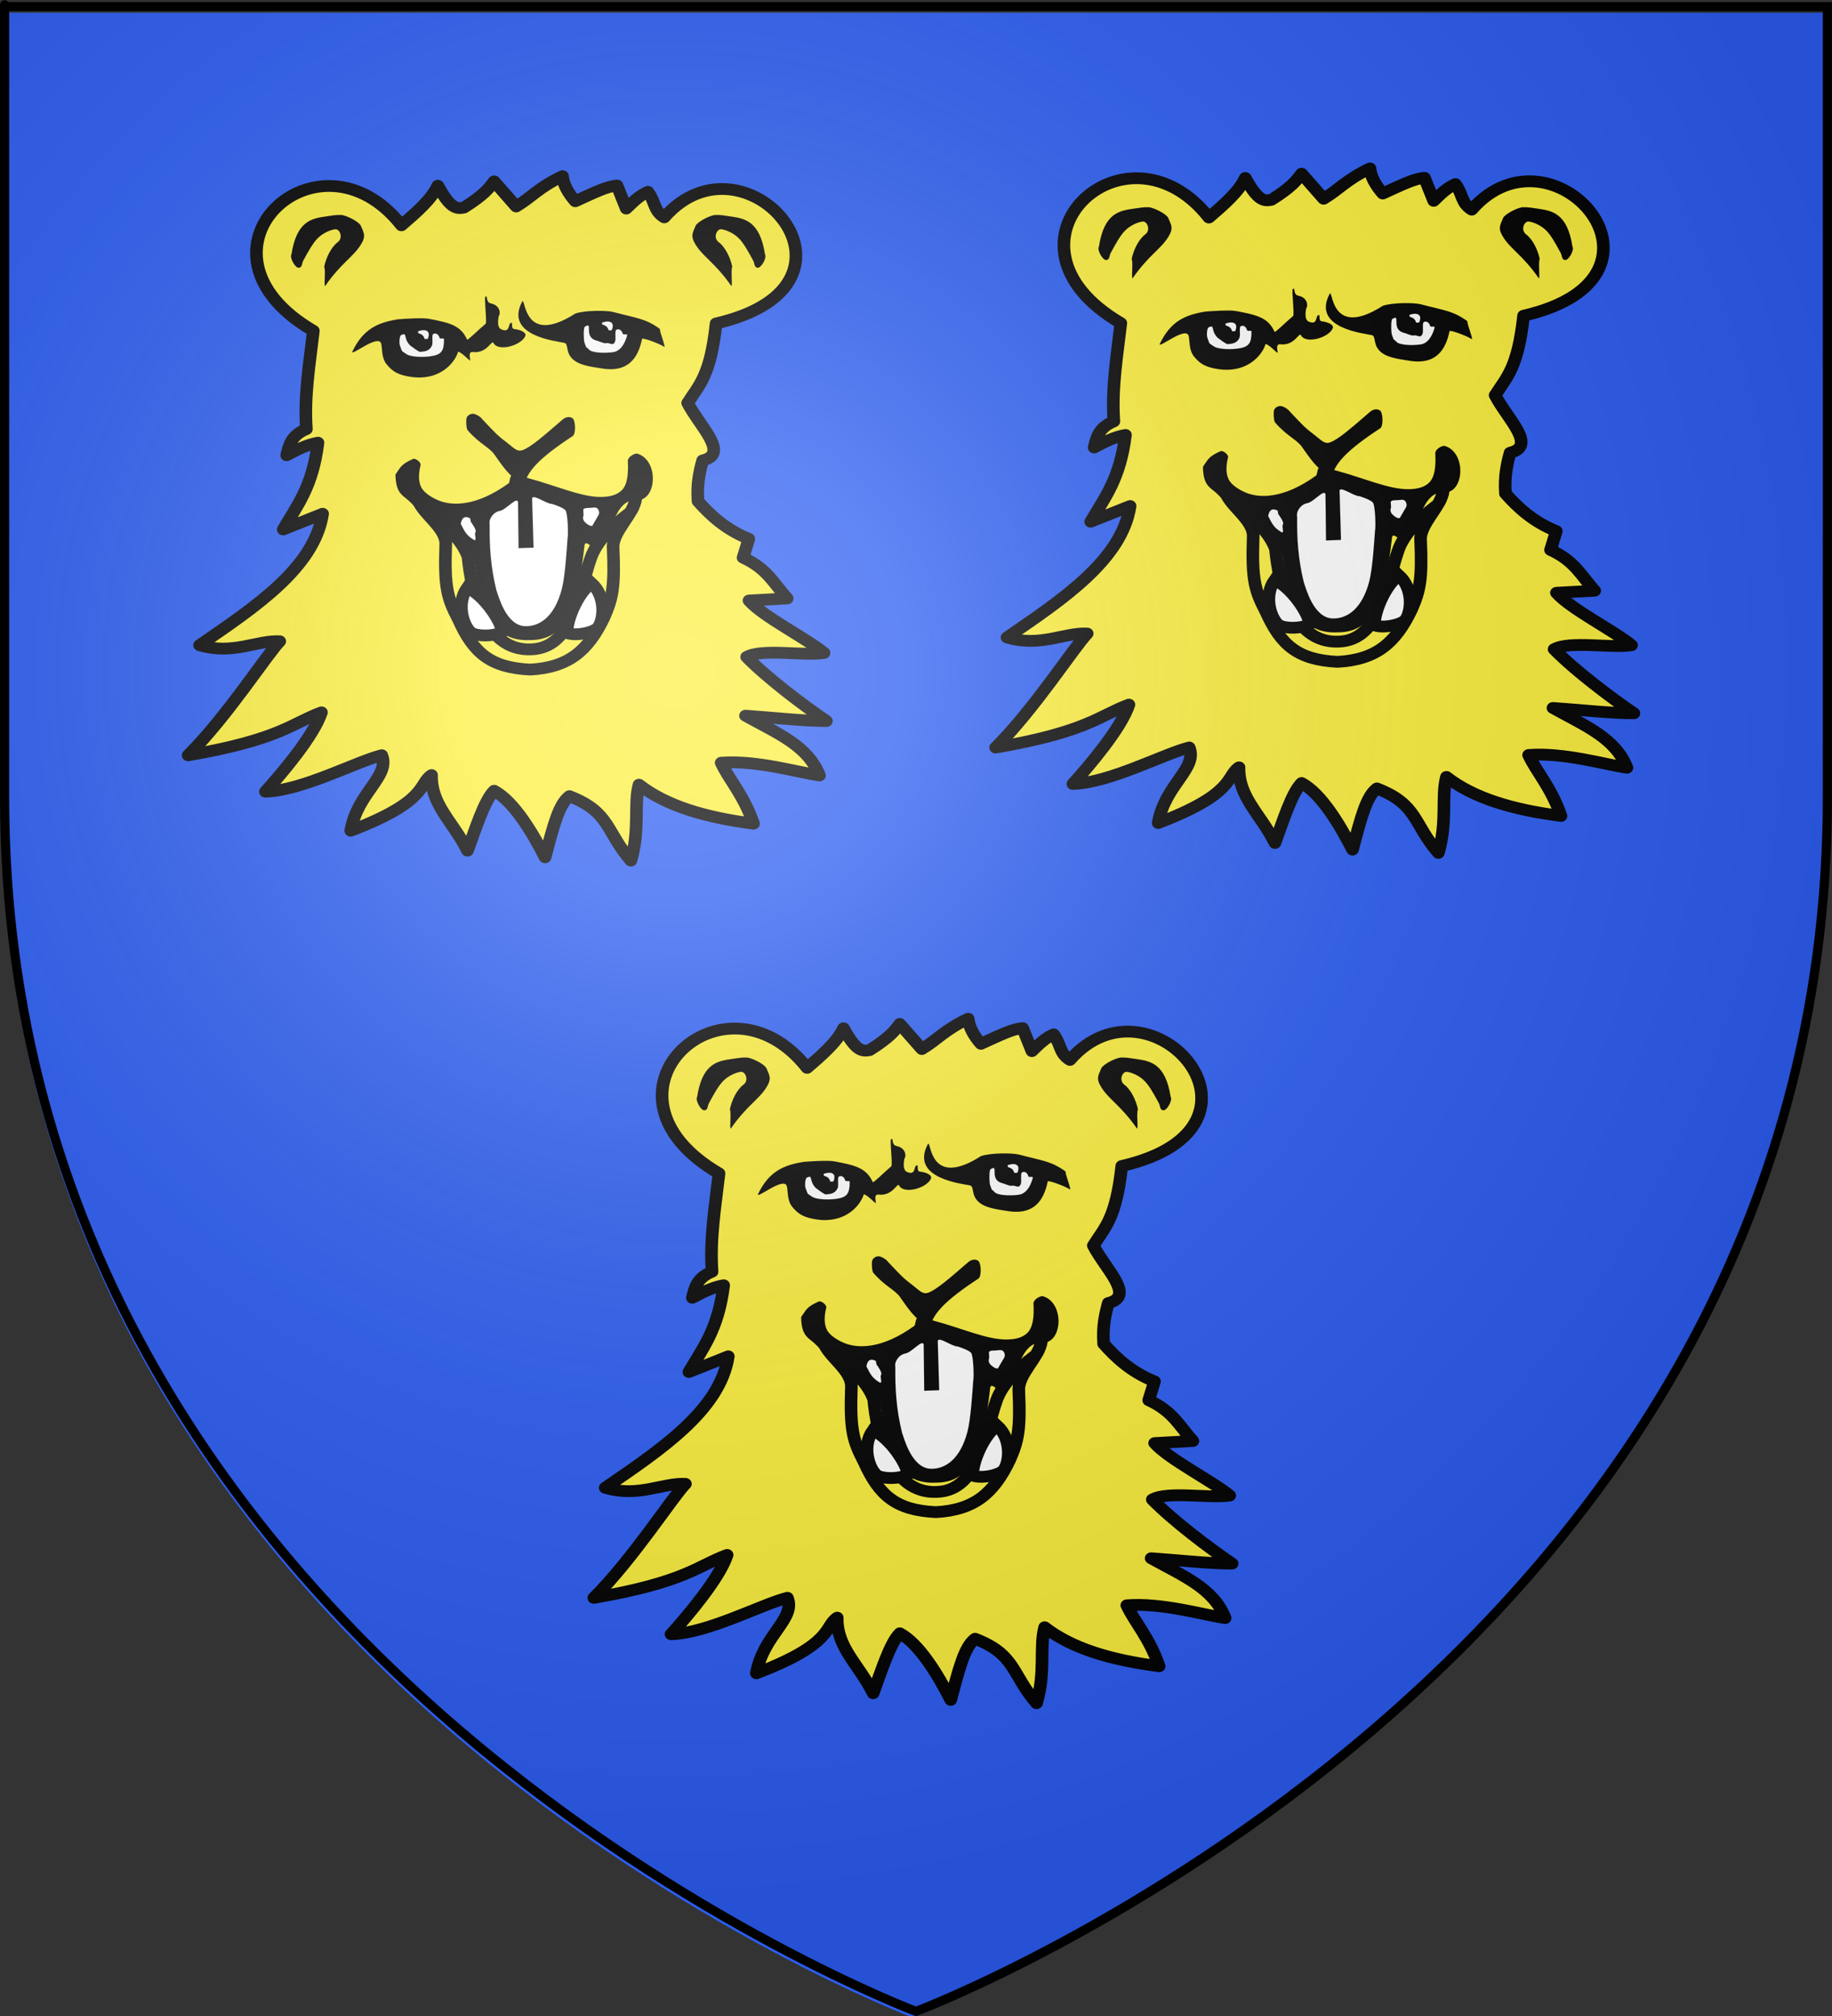<?xml version="1.0" encoding="UTF-8" standalone="no"?>
<svg
   xmlns:dc="http://purl.org/dc/elements/1.1/"
   xmlns:cc="http://creativecommons.org/ns#"
   xmlns:rdf="http://www.w3.org/1999/02/22-rdf-syntax-ns#"
   xmlns:svg="http://www.w3.org/2000/svg"
   xmlns="http://www.w3.org/2000/svg"
   xmlns:xlink="http://www.w3.org/1999/xlink"
   xmlns:sodipodi="http://sodipodi.sourceforge.net/DTD/sodipodi-0.dtd"
   xmlns:inkscape="http://www.inkscape.org/namespaces/inkscape"
   height="660"
   width="600"
   version="1.0"
   id="svg2"
   sodipodi:version="0.32"
   inkscape:version="0.46"
   sodipodi:docname="Provost.svg"
   sodipodi:docbase="C:\Documents and Settings\Standard\Mes documents\aaaOuiqui\Blasons\Blasons Eure"
   inkscape:export-filename="/Users/olivier/Desktop/Blason Rouge/Blason_Vide_3D.png"
   inkscape:export-xdpi="144"
   inkscape:export-ydpi="144"
   inkscape:output_extension="org.inkscape.output.svg.inkscape">
  <rect width="100%" height="100%" fill="#333333" stroke="none"/>
  <sodipodi:namedview
     inkscape:window-height="712"
     inkscape:window-width="1024"
     inkscape:pageshadow="2"
     inkscape:pageopacity="0.0"
     guidetolerance="10.0"
     gridtolerance="10.0"
     objecttolerance="10.0"
     borderopacity="1.0"
     bordercolor="#666666"
     pagecolor="#ffffff"
     id="base"
     showgrid="false"
     height="660px"
     inkscape:zoom="0.79031037"
     inkscape:cx="300"
     inkscape:cy="329.75"
     inkscape:window-x="363"
     inkscape:window-y="339"
     inkscape:current-layer="layer4"
     showguides="true"
     inkscape:guide-bbox="true" />
  <desc
     id="desc4">Flag of Canton of Valais (Wallis)</desc>
  <defs
     id="defs6">
    <inkscape:perspective
       sodipodi:type="inkscape:persp3d"
       inkscape:vp_x="0 : 330 : 1"
       inkscape:vp_y="0 : 1000 : 0"
       inkscape:vp_z="600 : 330 : 1"
       inkscape:persp3d-origin="300 : 220 : 1"
       id="perspective54" />
    <linearGradient
       id="linearGradient2893">
      <stop
         style="stop-color:white;stop-opacity:0.314;"
         offset="0"
         id="stop2895" />
      <stop
         id="stop2897"
         offset="0.19"
         style="stop-color:white;stop-opacity:0.251;" />
      <stop
         style="stop-color:#6b6b6b;stop-opacity:0.125;"
         offset="0.6"
         id="stop2901" />
      <stop
         style="stop-color:black;stop-opacity:0.125;"
         offset="1"
         id="stop2899" />
    </linearGradient>
    <radialGradient
       inkscape:collect="always"
       xlink:href="#linearGradient2893"
       id="radialGradient3163"
       gradientUnits="userSpaceOnUse"
       gradientTransform="matrix(1.353,0,0,1.349,-77.629,-85.747)"
       cx="221.445"
       cy="226.331"
       fx="221.445"
       fy="226.331"
       r="300" />
  </defs>
  <g
     inkscape:groupmode="layer"
     id="layer3"
     inkscape:label="Fond écu"
     style="display:inline">
    <path
       id="path2855"
       style="fill:#2b5df2;fill-opacity:1;fill-rule:evenodd;stroke:none;stroke-width:1px;stroke-linecap:butt;stroke-linejoin:miter;stroke-opacity:1"
       d="M 298.915,660.5 C 298.915,660.5 597.415,548.18 597.415,262.728 C 597.415,-22.723 597.415,4.176 597.415,4.176 L 0.415,4.176 L 0.415,262.728 C 0.415,548.18 298.915,660.5 298.915,660.5 z"
       sodipodi:nodetypes="cccccc" />
  </g>
  <g
     inkscape:groupmode="layer"
     id="layer4"
     inkscape:label="Meubles">
    <g
       style="fill:#fcef3c;fill-opacity:1;stroke:#000000;stroke-width:0.009;stroke-linecap:round;stroke-linejoin:round;stroke-miterlimit:4;stroke-dasharray:none;stroke-opacity:1"
       id="g8990"
       transform="matrix(1.124,0,0,1.085,-176.317,-150.895)">
      <g
         style="fill:#fcef3c;fill-opacity:1;stroke:#000000;stroke-width:0.009;stroke-linecap:round;stroke-linejoin:round;stroke-miterlimit:4;stroke-dasharray:none;stroke-opacity:1"
         id="g7203" />
    </g>
    <g
       style="fill:#fcef3c;fill-opacity:1;stroke:#000000;stroke-width:0.009;stroke-linecap:round;stroke-linejoin:round;stroke-miterlimit:4;stroke-dasharray:none;stroke-opacity:1"
       id="g8094"
       transform="matrix(1.124,0,0,1.085,-176.317,-150.895)" />
    <g
       style="fill:#fcef3c;fill-opacity:1;stroke:#000000;stroke-width:0.009;stroke-linecap:round;stroke-linejoin:round;stroke-miterlimit:4;stroke-dasharray:none;stroke-opacity:1"
       id="g1896"
       transform="matrix(1.124,0,0,1.085,-176.317,-150.895)" />
    <g
       style="fill:#fcef3c;fill-opacity:1;stroke:#000000;stroke-width:0.009;stroke-linecap:round;stroke-linejoin:round;stroke-miterlimit:4;stroke-dasharray:none;stroke-opacity:1"
       id="g2799"
       transform="matrix(1.124,0,0,1.085,-176.317,-150.895)" />
    <g
       style="fill:#fcef3c;fill-opacity:1;stroke:#000000;stroke-width:0.009;stroke-linecap:round;stroke-linejoin:round;stroke-miterlimit:4;stroke-dasharray:none;stroke-opacity:1"
       id="g12797"
       transform="matrix(1.124,0,0,1.085,204.109,-150.895)">
      <g
         style="fill:#fcef3c;fill-opacity:1;stroke:#000000;stroke-width:0.009;stroke-linecap:round;stroke-linejoin:round;stroke-miterlimit:4;stroke-dasharray:none;stroke-opacity:1"
         id="g12799" />
    </g>
    <g
       style="fill:#fcef3c;fill-opacity:1;stroke:#000000;stroke-width:0.009;stroke-linecap:round;stroke-linejoin:round;stroke-miterlimit:4;stroke-dasharray:none;stroke-opacity:1"
       id="g12801"
       transform="matrix(1.124,0,0,1.085,204.109,-150.895)" />
    <g
       style="fill:#fcef3c;fill-opacity:1;stroke:#000000;stroke-width:0.009;stroke-linecap:round;stroke-linejoin:round;stroke-miterlimit:4;stroke-dasharray:none;stroke-opacity:1"
       id="g12803"
       transform="matrix(1.124,0,0,1.085,204.109,-150.895)" />
    <g
       style="fill:#fcef3c;fill-opacity:1;stroke:#000000;stroke-width:0.009;stroke-linecap:round;stroke-linejoin:round;stroke-miterlimit:4;stroke-dasharray:none;stroke-opacity:1"
       id="g12805"
       transform="matrix(1.124,0,0,1.085,204.109,-150.895)" />
    <g
       style="fill:#fcef3c;fill-opacity:1;stroke:#000000;stroke-width:0.009;stroke-linecap:round;stroke-linejoin:round;stroke-miterlimit:4;stroke-dasharray:none;stroke-opacity:1"
       id="g12745"
       transform="matrix(1.124,0,0,1.085,13.896,216.764)" />
    <g
       id="g23279"
       transform="matrix(1.376,0,0,1.285,-112.304,-182.473)">
      <path
         id="path12755"
         style="fill:#fcef3c;fill-opacity:1;fill-rule:nonzero;stroke:#000000;stroke-width:3;stroke-linecap:round;stroke-linejoin:round;marker:none;marker-start:none;marker-mid:none;marker-end:none;stroke-miterlimit:4;stroke-dasharray:none;stroke-dashoffset:0;stroke-opacity:1;visibility:visible;display:inline;overflow:visible"
         d="M 244.757,520.046 C 241.635,523.484 232.264,539.16 222.954,549.096 C 244.902,545.048 247.758,540.855 254.687,538.154 C 252.891,544.132 245.151,553.836 241.338,558.354 C 249.998,558.133 262.876,550.745 269.029,549.072 C 271.085,554.486 263.246,558.539 261.651,568.312 C 280.201,560.755 277.768,556.333 280.89,554.131 C 280.74,561.802 286.008,565.987 289.443,573.396 C 291.276,568.117 293.439,560.609 295.784,558.126 C 300.401,560.782 304.85,568.659 307.91,575.086 C 309.908,566.998 311.198,561.515 313.712,559.506 C 323.423,563.553 322.302,568.401 328.334,575.927 C 330.528,567.917 328.982,561.625 330.261,556.577 C 336.691,561.915 345.852,564.911 357.523,566.509 C 355.179,559.195 351.643,555.258 349.817,550.985 C 358.211,550.276 368.186,553.471 373.221,554.235 C 370.465,546.621 363.26,543.57 355.609,539.001 C 361.646,539.43 369.844,540.414 374.876,540.357 C 369.485,536.442 360.774,529.409 355.885,524.04 C 359.524,521.8 369.708,523.854 374.31,523.012 C 370.262,519.386 359.799,513.787 356.437,509.66 L 365.539,509.128 C 362.297,505.284 360.842,501.593 355.03,498.742 L 356.409,493.949 C 350.751,491.509 347.086,487.727 344.301,484.362 C 344.013,479.952 344.669,476.907 345.404,473.977 C 351.937,472.293 344.694,465.305 341.846,459.331 C 344.571,454.739 347.262,452.423 348.613,439.073 C 388.922,429.141 355.511,388.511 336.281,412.044 C 333.732,410.383 334.194,408.124 332.397,405.537 C 330.342,406.455 328.723,408.269 327.227,409.8 L 325.034,403.941 C 322.514,404.155 319.686,405.719 315.091,407.936 C 313.368,405.805 312.258,403.675 312.067,401.545 C 306.492,404.343 304.656,406.959 301.024,409.267 L 295.784,402.876 C 294.606,404.594 293.351,406.343 288.613,409.534 C 286.783,409.955 285.338,409.732 282.383,403.974 C 280.889,407.425 277.324,410.751 273.718,414.061 C 253.901,387.206 220.256,420.64 252.756,440.956 C 251.849,449.3 250.535,457.644 251.101,465.988 C 247.487,467.547 246.989,470.109 246.412,472.645 C 248.894,471.211 251.377,469.894 253.859,469.45 C 252.574,480.728 248.844,485.516 245.585,491.552 L 254.963,487.558 C 253.026,501.308 238.765,511.415 225.667,521.04 C 233.558,523.585 239.376,519.719 244.757,520.046 z"
         sodipodi:nodetypes="ccccccccccccccccccccccccccccccccccccccccccccccc" />
      <g
         style="fill:#000000;fill-opacity:1;stroke:#000000;stroke-width:0.009;stroke-miterlimit:4;stroke-dasharray:none;stroke-opacity:1"
         id="g12757"
         transform="matrix(1.124,0,0,1.085,13.896,216.764)">
        <path
           d="M 230.423,203.924 C 226.076,204.692 223.066,206.248 220.81,211.405 C 220.134,212.951 226.161,207.317 226.858,209.56 C 227.138,210.461 226.851,212.893 228.019,214.478 C 229.341,216.272 230.59,217.031 233.284,217.449 C 239.117,218.354 242.375,214.365 243.175,211.503 C 244.168,211.882 245.263,213.389 245.686,213.587 C 245.887,213.68 245.085,211.429 246.282,211.596 C 249.299,212.016 250.266,208.634 250.645,209.462 C 251.623,211.601 256.521,210.084 257.38,207.848 C 257.688,207.047 256.428,206.372 255.045,206.206 C 254.307,206.117 254.762,204.751 254.459,204.736 C 253.651,204.695 254.345,207.249 252.307,206.285 C 251.21,205.767 251.755,203.301 251.758,203.16 C 252.239,202.467 251.97,200.615 250.14,200.211 C 248.871,199.931 249.535,198.11 248.932,198.626 C 248.65,198.867 249.316,204.655 248.99,204.961 C 247.265,206.576 245.175,208.956 245.059,208.671 C 243.709,205.358 241.406,204.729 236.944,203.804 C 235.578,203.522 231.915,203.791 230.423,203.924 z"
           style="opacity:1;fill:#000000;fill-opacity:1;fill-rule:nonzero;stroke:#000000;stroke-width:0.009;stroke-linecap:round;stroke-linejoin:round;marker:none;stroke-miterlimit:4;stroke-dasharray:none;stroke-dashoffset:0;stroke-opacity:1;visibility:visible;display:inline;overflow:visible"
           id="path12759" />
        <path
           d="M 267.973,202.574 C 256.694,210.573 257.471,198.169 256.704,199.809 C 252.948,207.834 264,209.028 265.635,209.437 C 266.551,209.666 265.935,211.297 267.103,212.883 C 268.425,214.676 271.092,215.026 273.779,215.486 C 280.152,216.576 281.544,211.457 282.136,208.435 C 283.222,208.491 286.383,209.983 286.734,210.335 C 287.319,210.921 285.855,206.995 285.872,206.166 C 282.823,203.699 280.901,203.654 276.028,202.209 C 274.691,201.813 270.017,201.766 267.973,202.574 z"
           style="opacity:1;fill:#000000;fill-opacity:1;fill-rule:nonzero;stroke:#000000;stroke-width:0.009;stroke-linecap:round;stroke-linejoin:round;marker:none;stroke-miterlimit:4;stroke-dasharray:none;stroke-dashoffset:0;stroke-opacity:1;visibility:visible;display:inline;overflow:visible"
           id="path12761" />
      </g>
      <g
         style="fill:#ffffff;fill-opacity:1;stroke:#000000;stroke-width:0.009;stroke-miterlimit:4;stroke-dasharray:none;stroke-opacity:1"
         id="g12763"
         transform="matrix(1.124,0,0,1.085,13.896,216.764)">
        <path
           d="M 231.119,207.601 C 230.694,207.812 230.669,209.595 230.828,210.043 C 231.432,211.837 231.037,211.14 232.101,212.018 C 233.164,212.897 236.023,212.802 237.228,212.621 C 239.639,212.26 240.172,211.4 240.188,208.656 C 240.198,208.117 239.305,208.727 239.21,208.196 C 239.143,207.821 238.667,206.993 237.947,207.322 C 237.456,207.546 237.924,209.374 237.617,210.098 C 237.009,211.529 235.859,211.45 235.164,211.554 C 234.817,211.607 233.468,210.429 232.964,210.013 C 231.464,208.269 232.516,206.906 231.119,207.601 z"
           style="opacity:1;fill:#ffffff;fill-opacity:1;fill-rule:nonzero;stroke:#000000;stroke-width:0.009;stroke-linecap:round;stroke-linejoin:round;marker:none;stroke-miterlimit:4;stroke-dasharray:none;stroke-dashoffset:0;stroke-opacity:1;visibility:visible;display:inline;overflow:visible"
           id="path12765" />
        <path
           d="M 270.019,205.637 C 269.63,205.909 269.753,208.921 269.912,209.368 C 270.516,211.162 270.008,209.966 270.878,211.037 C 271.463,211.756 273.958,211.952 276.006,211.639 C 277.234,211.452 278.335,210.229 278.965,207.675 C 278.976,207.135 278.082,207.746 277.987,207.215 C 277.92,206.84 277.444,206.011 276.724,206.34 C 276.234,206.564 276.649,208.372 276.394,209.116 C 275.966,210.367 275.273,209.279 274.432,209.53 C 274.096,209.63 273.107,209.087 272.477,208.908 C 269.593,208.09 271.901,204.322 270.019,205.637 z"
           style="opacity:1;fill:#ffffff;fill-opacity:1;fill-rule:nonzero;stroke:#000000;stroke-width:0.009;stroke-linecap:round;stroke-linejoin:round;marker:none;stroke-miterlimit:4;stroke-dasharray:none;stroke-dashoffset:0;stroke-opacity:1;visibility:visible;display:inline;overflow:visible"
           id="path12767" />
        <path
           d="M 234.675,206.733 C 234.63,206.908 234.669,207.109 234.812,207.219 C 235.632,207.456 235.902,207.93 236.094,208.562 C 236.094,208.562 236.729,208.522 236.729,208.522 C 237.547,206.398 235.993,206.162 234.675,206.733 z"
           style="opacity:1;fill:#ffffff;fill-opacity:1;fill-rule:nonzero;stroke:#000000;stroke-width:0.009;stroke-linecap:round;stroke-linejoin:round;marker:none;stroke-miterlimit:4;stroke-dasharray:none;stroke-dashoffset:0;stroke-opacity:1;visibility:visible;display:inline;overflow:visible"
           id="path12769" />
        <path
           d="M 273.635,204.694 C 273.59,204.869 273.63,205.07 273.773,205.18 C 274.592,205.417 274.862,205.891 275.054,206.523 C 275.054,206.523 275.689,206.483 275.689,206.483 C 276.507,204.359 274.954,204.123 273.635,204.694 z"
           style="opacity:1;fill:#ffffff;fill-opacity:1;fill-rule:nonzero;stroke:#000000;stroke-width:0.009;stroke-linecap:round;stroke-linejoin:round;marker:none;stroke-miterlimit:4;stroke-dasharray:none;stroke-dashoffset:0;stroke-opacity:1;visibility:visible;display:inline;overflow:visible"
           id="path12771" />
      </g>
      <path
         id="path12773"
         style="fill:#000000;fill-opacity:1;fill-rule:nonzero;stroke:#000000;stroke-width:0.01;stroke-linecap:round;stroke-linejoin:round;marker:none;stroke-miterlimit:4;stroke-dasharray:none;stroke-dashoffset:0;stroke-opacity:1;visibility:visible;display:inline;overflow:visible"
         d="M 259.35,411.437 C 258.131,411.39 257.083,411.605 255.665,411.825 C 252.327,412.343 248.77,413.004 247.544,421.485 C 247.04,422.243 248.455,425.08 249.364,424.872 C 250.162,424.688 249.964,423.82 250.368,423.021 C 251.729,420.333 252.584,418.757 253.605,417.563 C 254.897,416.052 256.825,415.22 257.94,415.07 C 259.022,414.925 259.985,417.236 258.552,418.373 C 257.052,419.563 255.773,422.288 255.337,424.642 C 255.751,425.363 255.186,430.099 255.602,429.46 C 259.403,423.621 262.204,422.181 264.059,418.988 C 265.358,416.753 264.747,415.994 264.057,414.199 C 263.662,413.17 260.569,411.485 259.35,411.437 z" />
      <path
         d="M 290.571,462.082 C 290.011,462.154 289.525,462.493 289.277,462.984 C 289.03,463.475 289.152,465.748 289.44,466.218 C 292.223,469.714 294.572,470.522 295.874,472.492 C 297.157,474.431 299.883,478.947 301.864,478.978 C 302.231,478.984 302.95,481.255 302.961,480.902 C 303.082,477.031 306.738,473.185 314.512,467.733 C 315.265,467.204 315.174,463.726 314.418,463.201 C 313.661,462.677 312.737,462.952 312.065,463.574 C 307.572,467.73 304.417,470.702 302.477,471.373 C 301.137,471.836 300.387,470.682 298.727,469.35 C 296.434,467.51 295.885,466.765 292.975,463.495 C 292.642,462.892 291.272,461.988 290.571,462.082 L 290.571,462.082 z"
         style="fill:#000000;fill-opacity:1;fill-rule:nonzero;stroke:#000000;stroke-width:0.01;stroke-linecap:round;stroke-linejoin:round;marker:none;stroke-miterlimit:4;stroke-dasharray:none;stroke-dashoffset:0;stroke-opacity:1;visibility:visible;display:inline;overflow:visible"
         id="path12775" />
      <path
         d="M 329.742,472.217 C 328.824,472.289 327.551,473.247 327.611,474.135 C 327.811,477.915 327.336,480.267 326.253,481.477 C 325.17,482.687 323.586,483.244 321.231,483.274 C 316.522,483.334 310.666,480.432 303.928,478.505 C 299.115,476.794 299.896,477.736 299.321,479.736 C 291.319,485.96 285.653,485.406 282.864,484.295 C 281.504,483.754 279.629,482.629 278.747,481.353 C 277.728,479.877 277.697,477.602 278.279,475.103 C 278.408,474.499 277.077,473.322 276.503,473.59 C 273.601,474.944 273.532,475.694 272.31,477.554 C 272.341,481.695 273.616,482.632 274.834,483.647 C 276.501,485.035 277.183,486.599 279.454,487.595 C 279.979,487.826 281.872,486.133 283.472,488.321 C 285.308,490.833 286.333,494.906 287.649,497.145 C 287.89,497.557 290.763,498.392 290.843,498.566 C 291.985,501.058 290.977,520.393 304.224,519.736 C 312.999,519.845 315.626,511.411 317.284,495.691 C 317.56,493.08 321.147,499.704 322.144,496.886 C 323.178,493.964 324.303,483.712 329.597,484.084 C 334.606,484.436 335.088,473.732 329.742,472.217 z"
         style="fill:#000000;fill-opacity:1;fill-rule:nonzero;stroke:#000000;stroke-width:0.01;stroke-linecap:round;stroke-linejoin:round;marker:none;stroke-miterlimit:4;stroke-dasharray:none;stroke-dashoffset:0;stroke-opacity:1;visibility:visible;display:inline;overflow:visible"
         id="path12777" />
      <g
         style="stroke:#000000;stroke-width:0.009;stroke-miterlimit:4;stroke-dasharray:none;stroke-opacity:1"
         id="g12779"
         transform="matrix(1.124,0,0,1.085,13.896,216.764)">
        <path
           sodipodi:nodetypes="cccccsccsscsc"
           d="M 263.037,247.256 C 261.943,247.338 259.067,244.872 258.824,245.942 L 259.131,257.529 L 255.965,257.663 L 255.852,246.82 C 255.585,245.465 253.349,248.633 251.994,248.901 C 250.639,249.168 249.574,250.79 249.841,252.145 C 249.783,256.986 250.027,261.983 251.253,267.489 C 251.677,268.751 253.277,275.887 257.396,275.985 C 260.548,276.06 263.618,273.581 265.112,267.317 C 265.832,264.298 266.178,257.804 266.337,255.381 C 266.53,254.601 266.398,249.357 265.878,248.744 C 265.358,248.131 264.022,247.622 263.037,247.256 z"
           style="opacity:1;fill:#ffffff;fill-opacity:1;fill-rule:nonzero;stroke:#000000;stroke-width:0.009;stroke-linecap:round;stroke-linejoin:round;marker:none;stroke-miterlimit:4;stroke-dasharray:none;stroke-dashoffset:0;stroke-opacity:1;visibility:visible;display:inline;overflow:visible"
           id="path12781" />
        <path
           d="M 243.711,251.933 C 244.556,253.808 244.955,254.715 246.613,255.779 C 247.189,255.848 246.527,254.413 246.836,253.922 C 247.145,253.43 246.161,251.946 245.848,251.457 L 245.723,250.652 C 244.489,249.944 243.919,250.615 243.711,251.933 z"
           style="opacity:1;fill:#ffffff;fill-opacity:1;fill-rule:nonzero;stroke:#000000;stroke-width:0.009;stroke-linecap:round;stroke-linejoin:round;marker:none;stroke-miterlimit:4;stroke-dasharray:none;stroke-dashoffset:0;stroke-opacity:1;visibility:visible;display:inline;overflow:visible"
           id="path12783" />
        <path
           d="M 269.664,248.537 L 269.719,249.969 C 269.511,250.487 269.608,251.078 269.971,251.503 C 270.334,251.927 271.026,252.544 271.57,252.419 L 272.938,249.812 C 273.112,249.328 273.025,248.787 272.708,248.381 C 272.391,247.976 271.765,248.129 271.252,248.181 C 270.485,248.26 270.092,248.111 269.664,248.537 z"
           style="opacity:1;fill:#ffffff;fill-opacity:1;fill-rule:nonzero;stroke:#000000;stroke-width:0.009;stroke-linecap:round;stroke-linejoin:round;marker:none;stroke-miterlimit:4;stroke-dasharray:none;stroke-dashoffset:0;stroke-opacity:1;visibility:visible;display:inline;overflow:visible"
           id="path12785" />
      </g>
      <path
         d="M 348.448,411.437 C 349.667,411.39 350.714,411.605 352.133,411.825 C 355.47,412.343 359.027,413.004 360.253,421.485 C 360.757,422.243 359.342,425.08 358.434,424.872 C 357.636,424.688 357.833,423.82 357.429,423.021 C 356.068,420.333 355.213,418.757 354.192,417.563 C 352.9,416.052 350.972,415.22 349.857,415.07 C 348.775,414.925 347.812,417.236 349.245,418.373 C 350.745,419.563 352.024,422.288 352.46,424.642 C 352.046,425.363 352.611,430.099 352.196,429.46 C 348.395,423.621 345.594,422.181 343.738,418.988 C 342.439,416.753 343.05,415.994 343.74,414.199 C 344.135,413.17 347.228,411.485 348.448,411.437 z"
         style="fill:#000000;fill-opacity:1;fill-rule:nonzero;stroke:#000000;stroke-width:0.01;stroke-linecap:round;stroke-linejoin:round;marker:none;stroke-miterlimit:4;stroke-dasharray:none;stroke-dashoffset:0;stroke-opacity:1;visibility:visible;display:inline;overflow:visible"
         id="path12787" />
      <path
         id="path12789"
         style="fill:#fcef3c;fill-opacity:1;fill-rule:evenodd;stroke:#000000;stroke-width:3;stroke-linecap:butt;stroke-linejoin:miter;stroke-miterlimit:4;stroke-dasharray:none;stroke-opacity:1"
         d="M 321.912,514.024 C 323.949,509.1 324.516,506.132 324.115,496.395 C 323.766,492.218 329.016,487.812 329.508,483.635 C 329.508,483.562 328.997,486.831 327.637,487.647 C 324.09,490.537 320.182,494.522 318.796,498.819 C 316.126,506.826 314.775,521.745 304.621,522.101 C 293.496,522.657 290.312,507.251 289.573,498.547 C 288.187,494.25 284.006,490.265 280.46,487.375 C 279.099,486.559 277.499,483.29 277.499,483.363 C 278.125,487.381 284.646,490.971 284.254,495.624 C 283.896,506.559 284.711,509.159 287.291,514.486 C 290.891,523.121 294.974,526.746 304.341,527.252 C 313.565,526.727 318.168,522.396 321.912,514.024 z"
         sodipodi:nodetypes="ccccccccccccc" />
      <path
         sodipodi:nodetypes="ccsc"
         id="path12791"
         d="M 318.953,505.209 C 315.384,508.046 312.855,515.297 313.163,517.964 C 315.47,518.804 319.764,517.7 320.576,516.448 C 322.027,514.21 322.348,508.497 318.953,505.209 z"
         style="fill:#ffffff;fill-opacity:1;fill-rule:evenodd;stroke:#000000;stroke-width:3;stroke-linecap:butt;stroke-linejoin:miter;stroke-miterlimit:4;stroke-dasharray:none;stroke-opacity:1" />
      <path
         style="fill:#ffffff;fill-opacity:1;fill-rule:evenodd;stroke:#000000;stroke-width:3;stroke-linecap:butt;stroke-linejoin:miter;stroke-miterlimit:4;stroke-dasharray:none;stroke-opacity:1"
         d="M 289.393,506.39 C 293.48,508.411 297.48,514.966 297.74,517.638 C 295.662,518.946 291.232,518.771 290.175,517.718 C 288.285,515.836 286.767,510.319 289.393,506.39 z"
         id="path12793"
         sodipodi:nodetypes="ccsc"
         inkscape:transform-center-y="-1.5" />
    </g>
    <g
       transform="matrix(1.376,0,0,1.285,-245.163,-458.314)"
       id="g2427">
      <path
         sodipodi:nodetypes="ccccccccccccccccccccccccccccccccccccccccccccccc"
         d="M 244.757,520.046 C 241.635,523.484 232.264,539.16 222.954,549.096 C 244.902,545.048 247.758,540.855 254.687,538.154 C 252.891,544.132 245.151,553.836 241.338,558.354 C 249.998,558.133 262.876,550.745 269.029,549.072 C 271.085,554.486 263.246,558.539 261.651,568.312 C 280.201,560.755 277.768,556.333 280.89,554.131 C 280.74,561.802 286.008,565.987 289.443,573.396 C 291.276,568.117 293.439,560.609 295.784,558.126 C 300.401,560.782 304.85,568.659 307.91,575.086 C 309.908,566.998 311.198,561.515 313.712,559.506 C 323.423,563.553 322.302,568.401 328.334,575.927 C 330.528,567.917 328.982,561.625 330.261,556.577 C 336.691,561.915 345.852,564.911 357.523,566.509 C 355.179,559.195 351.643,555.258 349.817,550.985 C 358.211,550.276 368.186,553.471 373.221,554.235 C 370.465,546.621 363.26,543.57 355.609,539.001 C 361.646,539.43 369.844,540.414 374.876,540.357 C 369.485,536.442 360.774,529.409 355.885,524.04 C 359.524,521.8 369.708,523.854 374.31,523.012 C 370.262,519.386 359.799,513.787 356.437,509.66 L 365.539,509.128 C 362.297,505.284 360.842,501.593 355.03,498.742 L 356.409,493.949 C 350.751,491.509 347.086,487.727 344.301,484.362 C 344.013,479.952 344.669,476.907 345.404,473.977 C 351.937,472.293 344.694,465.305 341.846,459.331 C 344.571,454.739 347.262,452.423 348.613,439.073 C 388.922,429.141 355.511,388.511 336.281,412.044 C 333.732,410.383 334.194,408.124 332.397,405.537 C 330.342,406.455 328.723,408.269 327.227,409.8 L 325.034,403.941 C 322.514,404.155 319.686,405.719 315.091,407.936 C 313.368,405.805 312.258,403.675 312.067,401.545 C 306.492,404.343 304.656,406.959 301.024,409.267 L 295.784,402.876 C 294.606,404.594 293.351,406.343 288.613,409.534 C 286.783,409.955 285.338,409.732 282.383,403.974 C 280.889,407.425 277.324,410.751 273.718,414.061 C 253.901,387.206 220.256,420.64 252.756,440.956 C 251.849,449.3 250.535,457.644 251.101,465.988 C 247.487,467.547 246.989,470.109 246.412,472.645 C 248.894,471.211 251.377,469.894 253.859,469.45 C 252.574,480.728 248.844,485.516 245.585,491.552 L 254.963,487.558 C 253.026,501.308 238.765,511.415 225.667,521.04 C 233.558,523.585 239.376,519.719 244.757,520.046 z"
         style="fill:#fcef3c;fill-opacity:1;fill-rule:nonzero;stroke:#000000;stroke-width:3;stroke-linecap:round;stroke-linejoin:round;marker:none;marker-start:none;marker-mid:none;marker-end:none;stroke-miterlimit:4;stroke-dasharray:none;stroke-dashoffset:0;stroke-opacity:1;visibility:visible;display:inline;overflow:visible"
         id="path2429" />
      <g
         transform="matrix(1.124,0,0,1.085,13.896,216.764)"
         id="g2431"
         style="fill:#000000;fill-opacity:1;stroke:#000000;stroke-width:0.009;stroke-miterlimit:4;stroke-dasharray:none;stroke-opacity:1">
        <path
           id="path2433"
           style="opacity:1;fill:#000000;fill-opacity:1;fill-rule:nonzero;stroke:#000000;stroke-width:0.009;stroke-linecap:round;stroke-linejoin:round;marker:none;stroke-miterlimit:4;stroke-dasharray:none;stroke-dashoffset:0;stroke-opacity:1;visibility:visible;display:inline;overflow:visible"
           d="M 230.423,203.924 C 226.076,204.692 223.066,206.248 220.81,211.405 C 220.134,212.951 226.161,207.317 226.858,209.56 C 227.138,210.461 226.851,212.893 228.019,214.478 C 229.341,216.272 230.59,217.031 233.284,217.449 C 239.117,218.354 242.375,214.365 243.175,211.503 C 244.168,211.882 245.263,213.389 245.686,213.587 C 245.887,213.68 245.085,211.429 246.282,211.596 C 249.299,212.016 250.266,208.634 250.645,209.462 C 251.623,211.601 256.521,210.084 257.38,207.848 C 257.688,207.047 256.428,206.372 255.045,206.206 C 254.307,206.117 254.762,204.751 254.459,204.736 C 253.651,204.695 254.345,207.249 252.307,206.285 C 251.21,205.767 251.755,203.301 251.758,203.16 C 252.239,202.467 251.97,200.615 250.14,200.211 C 248.871,199.931 249.535,198.11 248.932,198.626 C 248.65,198.867 249.316,204.655 248.99,204.961 C 247.265,206.576 245.175,208.956 245.059,208.671 C 243.709,205.358 241.406,204.729 236.944,203.804 C 235.578,203.522 231.915,203.791 230.423,203.924 z" />
        <path
           id="path2435"
           style="opacity:1;fill:#000000;fill-opacity:1;fill-rule:nonzero;stroke:#000000;stroke-width:0.009;stroke-linecap:round;stroke-linejoin:round;marker:none;stroke-miterlimit:4;stroke-dasharray:none;stroke-dashoffset:0;stroke-opacity:1;visibility:visible;display:inline;overflow:visible"
           d="M 267.973,202.574 C 256.694,210.573 257.471,198.169 256.704,199.809 C 252.948,207.834 264,209.028 265.635,209.437 C 266.551,209.666 265.935,211.297 267.103,212.883 C 268.425,214.676 271.092,215.026 273.779,215.486 C 280.152,216.576 281.544,211.457 282.136,208.435 C 283.222,208.491 286.383,209.983 286.734,210.335 C 287.319,210.921 285.855,206.995 285.872,206.166 C 282.823,203.699 280.901,203.654 276.028,202.209 C 274.691,201.813 270.017,201.766 267.973,202.574 z" />
      </g>
      <g
         transform="matrix(1.124,0,0,1.085,13.896,216.764)"
         id="g2437"
         style="fill:#ffffff;fill-opacity:1;stroke:#000000;stroke-width:0.009;stroke-miterlimit:4;stroke-dasharray:none;stroke-opacity:1">
        <path
           id="path2439"
           style="opacity:1;fill:#ffffff;fill-opacity:1;fill-rule:nonzero;stroke:#000000;stroke-width:0.009;stroke-linecap:round;stroke-linejoin:round;marker:none;stroke-miterlimit:4;stroke-dasharray:none;stroke-dashoffset:0;stroke-opacity:1;visibility:visible;display:inline;overflow:visible"
           d="M 231.119,207.601 C 230.694,207.812 230.669,209.595 230.828,210.043 C 231.432,211.837 231.037,211.14 232.101,212.018 C 233.164,212.897 236.023,212.802 237.228,212.621 C 239.639,212.26 240.172,211.4 240.188,208.656 C 240.198,208.117 239.305,208.727 239.21,208.196 C 239.143,207.821 238.667,206.993 237.947,207.322 C 237.456,207.546 237.924,209.374 237.617,210.098 C 237.009,211.529 235.859,211.45 235.164,211.554 C 234.817,211.607 233.468,210.429 232.964,210.013 C 231.464,208.269 232.516,206.906 231.119,207.601 z" />
        <path
           id="path2441"
           style="opacity:1;fill:#ffffff;fill-opacity:1;fill-rule:nonzero;stroke:#000000;stroke-width:0.009;stroke-linecap:round;stroke-linejoin:round;marker:none;stroke-miterlimit:4;stroke-dasharray:none;stroke-dashoffset:0;stroke-opacity:1;visibility:visible;display:inline;overflow:visible"
           d="M 270.019,205.637 C 269.63,205.909 269.753,208.921 269.912,209.368 C 270.516,211.162 270.008,209.966 270.878,211.037 C 271.463,211.756 273.958,211.952 276.006,211.639 C 277.234,211.452 278.335,210.229 278.965,207.675 C 278.976,207.135 278.082,207.746 277.987,207.215 C 277.92,206.84 277.444,206.011 276.724,206.34 C 276.234,206.564 276.649,208.372 276.394,209.116 C 275.966,210.367 275.273,209.279 274.432,209.53 C 274.096,209.63 273.107,209.087 272.477,208.908 C 269.593,208.09 271.901,204.322 270.019,205.637 z" />
        <path
           id="path2443"
           style="opacity:1;fill:#ffffff;fill-opacity:1;fill-rule:nonzero;stroke:#000000;stroke-width:0.009;stroke-linecap:round;stroke-linejoin:round;marker:none;stroke-miterlimit:4;stroke-dasharray:none;stroke-dashoffset:0;stroke-opacity:1;visibility:visible;display:inline;overflow:visible"
           d="M 234.675,206.733 C 234.63,206.908 234.669,207.109 234.812,207.219 C 235.632,207.456 235.902,207.93 236.094,208.562 C 236.094,208.562 236.729,208.522 236.729,208.522 C 237.547,206.398 235.993,206.162 234.675,206.733 z" />
        <path
           id="path2445"
           style="opacity:1;fill:#ffffff;fill-opacity:1;fill-rule:nonzero;stroke:#000000;stroke-width:0.009;stroke-linecap:round;stroke-linejoin:round;marker:none;stroke-miterlimit:4;stroke-dasharray:none;stroke-dashoffset:0;stroke-opacity:1;visibility:visible;display:inline;overflow:visible"
           d="M 273.635,204.694 C 273.59,204.869 273.63,205.07 273.773,205.18 C 274.592,205.417 274.862,205.891 275.054,206.523 C 275.054,206.523 275.689,206.483 275.689,206.483 C 276.507,204.359 274.954,204.123 273.635,204.694 z" />
      </g>
      <path
         d="M 259.35,411.437 C 258.131,411.39 257.083,411.605 255.665,411.825 C 252.327,412.343 248.77,413.004 247.544,421.485 C 247.04,422.243 248.455,425.08 249.364,424.872 C 250.162,424.688 249.964,423.82 250.368,423.021 C 251.729,420.333 252.584,418.757 253.605,417.563 C 254.897,416.052 256.825,415.22 257.94,415.07 C 259.022,414.925 259.985,417.236 258.552,418.373 C 257.052,419.563 255.773,422.288 255.337,424.642 C 255.751,425.363 255.186,430.099 255.602,429.46 C 259.403,423.621 262.204,422.181 264.059,418.988 C 265.358,416.753 264.747,415.994 264.057,414.199 C 263.662,413.17 260.569,411.485 259.35,411.437 z"
         style="fill:#000000;fill-opacity:1;fill-rule:nonzero;stroke:#000000;stroke-width:0.01;stroke-linecap:round;stroke-linejoin:round;marker:none;stroke-miterlimit:4;stroke-dasharray:none;stroke-dashoffset:0;stroke-opacity:1;visibility:visible;display:inline;overflow:visible"
         id="path2447" />
      <path
         id="path2449"
         style="fill:#000000;fill-opacity:1;fill-rule:nonzero;stroke:#000000;stroke-width:0.01;stroke-linecap:round;stroke-linejoin:round;marker:none;stroke-miterlimit:4;stroke-dasharray:none;stroke-dashoffset:0;stroke-opacity:1;visibility:visible;display:inline;overflow:visible"
         d="M 290.571,462.082 C 290.011,462.154 289.525,462.493 289.277,462.984 C 289.03,463.475 289.152,465.748 289.44,466.218 C 292.223,469.714 294.572,470.522 295.874,472.492 C 297.157,474.431 299.883,478.947 301.864,478.978 C 302.231,478.984 302.95,481.255 302.961,480.902 C 303.082,477.031 306.738,473.185 314.512,467.733 C 315.265,467.204 315.174,463.726 314.418,463.201 C 313.661,462.677 312.737,462.952 312.065,463.574 C 307.572,467.73 304.417,470.702 302.477,471.373 C 301.137,471.836 300.387,470.682 298.727,469.35 C 296.434,467.51 295.885,466.765 292.975,463.495 C 292.642,462.892 291.272,461.988 290.571,462.082 L 290.571,462.082 z" />
      <path
         id="path2451"
         style="fill:#000000;fill-opacity:1;fill-rule:nonzero;stroke:#000000;stroke-width:0.01;stroke-linecap:round;stroke-linejoin:round;marker:none;stroke-miterlimit:4;stroke-dasharray:none;stroke-dashoffset:0;stroke-opacity:1;visibility:visible;display:inline;overflow:visible"
         d="M 329.742,472.217 C 328.824,472.289 327.551,473.247 327.611,474.135 C 327.811,477.915 327.336,480.267 326.253,481.477 C 325.17,482.687 323.586,483.244 321.231,483.274 C 316.522,483.334 310.666,480.432 303.928,478.505 C 299.115,476.794 299.896,477.736 299.321,479.736 C 291.319,485.96 285.653,485.406 282.864,484.295 C 281.504,483.754 279.629,482.629 278.747,481.353 C 277.728,479.877 277.697,477.602 278.279,475.103 C 278.408,474.499 277.077,473.322 276.503,473.59 C 273.601,474.944 273.532,475.694 272.31,477.554 C 272.341,481.695 273.616,482.632 274.834,483.647 C 276.501,485.035 277.183,486.599 279.454,487.595 C 279.979,487.826 281.872,486.133 283.472,488.321 C 285.308,490.833 286.333,494.906 287.649,497.145 C 287.89,497.557 290.763,498.392 290.843,498.566 C 291.985,501.058 290.977,520.393 304.224,519.736 C 312.999,519.845 315.626,511.411 317.284,495.691 C 317.56,493.08 321.147,499.704 322.144,496.886 C 323.178,493.964 324.303,483.712 329.597,484.084 C 334.606,484.436 335.088,473.732 329.742,472.217 z" />
      <g
         transform="matrix(1.124,0,0,1.085,13.896,216.764)"
         id="g2453"
         style="stroke:#000000;stroke-width:0.009;stroke-miterlimit:4;stroke-dasharray:none;stroke-opacity:1">
        <path
           id="path2455"
           style="opacity:1;fill:#ffffff;fill-opacity:1;fill-rule:nonzero;stroke:#000000;stroke-width:0.009;stroke-linecap:round;stroke-linejoin:round;marker:none;stroke-miterlimit:4;stroke-dasharray:none;stroke-dashoffset:0;stroke-opacity:1;visibility:visible;display:inline;overflow:visible"
           d="M 263.037,247.256 C 261.943,247.338 259.067,244.872 258.824,245.942 L 259.131,257.529 L 255.965,257.663 L 255.852,246.82 C 255.585,245.465 253.349,248.633 251.994,248.901 C 250.639,249.168 249.574,250.79 249.841,252.145 C 249.783,256.986 250.027,261.983 251.253,267.489 C 251.677,268.751 253.277,275.887 257.396,275.985 C 260.548,276.06 263.618,273.581 265.112,267.317 C 265.832,264.298 266.178,257.804 266.337,255.381 C 266.53,254.601 266.398,249.357 265.878,248.744 C 265.358,248.131 264.022,247.622 263.037,247.256 z"
           sodipodi:nodetypes="cccccsccsscsc" />
        <path
           id="path2457"
           style="opacity:1;fill:#ffffff;fill-opacity:1;fill-rule:nonzero;stroke:#000000;stroke-width:0.009;stroke-linecap:round;stroke-linejoin:round;marker:none;stroke-miterlimit:4;stroke-dasharray:none;stroke-dashoffset:0;stroke-opacity:1;visibility:visible;display:inline;overflow:visible"
           d="M 243.711,251.933 C 244.556,253.808 244.955,254.715 246.613,255.779 C 247.189,255.848 246.527,254.413 246.836,253.922 C 247.145,253.43 246.161,251.946 245.848,251.457 L 245.723,250.652 C 244.489,249.944 243.919,250.615 243.711,251.933 z" />
        <path
           id="path2459"
           style="opacity:1;fill:#ffffff;fill-opacity:1;fill-rule:nonzero;stroke:#000000;stroke-width:0.009;stroke-linecap:round;stroke-linejoin:round;marker:none;stroke-miterlimit:4;stroke-dasharray:none;stroke-dashoffset:0;stroke-opacity:1;visibility:visible;display:inline;overflow:visible"
           d="M 269.664,248.537 L 269.719,249.969 C 269.511,250.487 269.608,251.078 269.971,251.503 C 270.334,251.927 271.026,252.544 271.57,252.419 L 272.938,249.812 C 273.112,249.328 273.025,248.787 272.708,248.381 C 272.391,247.976 271.765,248.129 271.252,248.181 C 270.485,248.26 270.092,248.111 269.664,248.537 z" />
      </g>
      <path
         id="path2461"
         style="fill:#000000;fill-opacity:1;fill-rule:nonzero;stroke:#000000;stroke-width:0.01;stroke-linecap:round;stroke-linejoin:round;marker:none;stroke-miterlimit:4;stroke-dasharray:none;stroke-dashoffset:0;stroke-opacity:1;visibility:visible;display:inline;overflow:visible"
         d="M 348.448,411.437 C 349.667,411.39 350.714,411.605 352.133,411.825 C 355.47,412.343 359.027,413.004 360.253,421.485 C 360.757,422.243 359.342,425.08 358.434,424.872 C 357.636,424.688 357.833,423.82 357.429,423.021 C 356.068,420.333 355.213,418.757 354.192,417.563 C 352.9,416.052 350.972,415.22 349.857,415.07 C 348.775,414.925 347.812,417.236 349.245,418.373 C 350.745,419.563 352.024,422.288 352.46,424.642 C 352.046,425.363 352.611,430.099 352.196,429.46 C 348.395,423.621 345.594,422.181 343.738,418.988 C 342.439,416.753 343.05,415.994 343.74,414.199 C 344.135,413.17 347.228,411.485 348.448,411.437 z" />
      <path
         sodipodi:nodetypes="ccccccccccccc"
         d="M 321.912,514.024 C 323.949,509.1 324.516,506.132 324.115,496.395 C 323.766,492.218 329.016,487.812 329.508,483.635 C 329.508,483.562 328.997,486.831 327.637,487.647 C 324.09,490.537 320.182,494.522 318.796,498.819 C 316.126,506.826 314.775,521.745 304.621,522.101 C 293.496,522.657 290.312,507.251 289.573,498.547 C 288.187,494.25 284.006,490.265 280.46,487.375 C 279.099,486.559 277.499,483.29 277.499,483.363 C 278.125,487.381 284.646,490.971 284.254,495.624 C 283.896,506.559 284.711,509.159 287.291,514.486 C 290.891,523.121 294.974,526.746 304.341,527.252 C 313.565,526.727 318.168,522.396 321.912,514.024 z"
         style="fill:#fcef3c;fill-opacity:1;fill-rule:evenodd;stroke:#000000;stroke-width:3;stroke-linecap:butt;stroke-linejoin:miter;stroke-miterlimit:4;stroke-dasharray:none;stroke-opacity:1"
         id="path2463" />
      <path
         style="fill:#ffffff;fill-opacity:1;fill-rule:evenodd;stroke:#000000;stroke-width:3;stroke-linecap:butt;stroke-linejoin:miter;stroke-miterlimit:4;stroke-dasharray:none;stroke-opacity:1"
         d="M 318.953,505.209 C 315.384,508.046 312.855,515.297 313.163,517.964 C 315.47,518.804 319.764,517.7 320.576,516.448 C 322.027,514.21 322.348,508.497 318.953,505.209 z"
         id="path2465"
         sodipodi:nodetypes="ccsc" />
      <path
         inkscape:transform-center-y="-1.5"
         sodipodi:nodetypes="ccsc"
         id="path2467"
         d="M 289.393,506.39 C 293.48,508.411 297.48,514.966 297.74,517.638 C 295.662,518.946 291.232,518.771 290.175,517.718 C 288.285,515.836 286.767,510.319 289.393,506.39 z"
         style="fill:#ffffff;fill-opacity:1;fill-rule:evenodd;stroke:#000000;stroke-width:3;stroke-linecap:butt;stroke-linejoin:miter;stroke-miterlimit:4;stroke-dasharray:none;stroke-opacity:1" />
    </g>
    <g
       transform="matrix(1.376,0,0,1.285,19.29,-460.845)"
       id="g2469">
      <path
         sodipodi:nodetypes="ccccccccccccccccccccccccccccccccccccccccccccccc"
         d="M 244.757,520.046 C 241.635,523.484 232.264,539.16 222.954,549.096 C 244.902,545.048 247.758,540.855 254.687,538.154 C 252.891,544.132 245.151,553.836 241.338,558.354 C 249.998,558.133 262.876,550.745 269.029,549.072 C 271.085,554.486 263.246,558.539 261.651,568.312 C 280.201,560.755 277.768,556.333 280.89,554.131 C 280.74,561.802 286.008,565.987 289.443,573.396 C 291.276,568.117 293.439,560.609 295.784,558.126 C 300.401,560.782 304.85,568.659 307.91,575.086 C 309.908,566.998 311.198,561.515 313.712,559.506 C 323.423,563.553 322.302,568.401 328.334,575.927 C 330.528,567.917 328.982,561.625 330.261,556.577 C 336.691,561.915 345.852,564.911 357.523,566.509 C 355.179,559.195 351.643,555.258 349.817,550.985 C 358.211,550.276 368.186,553.471 373.221,554.235 C 370.465,546.621 363.26,543.57 355.609,539.001 C 361.646,539.43 369.844,540.414 374.876,540.357 C 369.485,536.442 360.774,529.409 355.885,524.04 C 359.524,521.8 369.708,523.854 374.31,523.012 C 370.262,519.386 359.799,513.787 356.437,509.66 L 365.539,509.128 C 362.297,505.284 360.842,501.593 355.03,498.742 L 356.409,493.949 C 350.751,491.509 347.086,487.727 344.301,484.362 C 344.013,479.952 344.669,476.907 345.404,473.977 C 351.937,472.293 344.694,465.305 341.846,459.331 C 344.571,454.739 347.262,452.423 348.613,439.073 C 388.922,429.141 355.511,388.511 336.281,412.044 C 333.732,410.383 334.194,408.124 332.397,405.537 C 330.342,406.455 328.723,408.269 327.227,409.8 L 325.034,403.941 C 322.514,404.155 319.686,405.719 315.091,407.936 C 313.368,405.805 312.258,403.675 312.067,401.545 C 306.492,404.343 304.656,406.959 301.024,409.267 L 295.784,402.876 C 294.606,404.594 293.351,406.343 288.613,409.534 C 286.783,409.955 285.338,409.732 282.383,403.974 C 280.889,407.425 277.324,410.751 273.718,414.061 C 253.901,387.206 220.256,420.64 252.756,440.956 C 251.849,449.3 250.535,457.644 251.101,465.988 C 247.487,467.547 246.989,470.109 246.412,472.645 C 248.894,471.211 251.377,469.894 253.859,469.45 C 252.574,480.728 248.844,485.516 245.585,491.552 L 254.963,487.558 C 253.026,501.308 238.765,511.415 225.667,521.04 C 233.558,523.585 239.376,519.719 244.757,520.046 z"
         style="fill:#fcef3c;fill-opacity:1;fill-rule:nonzero;stroke:#000000;stroke-width:3;stroke-linecap:round;stroke-linejoin:round;marker:none;marker-start:none;marker-mid:none;marker-end:none;stroke-miterlimit:4;stroke-dasharray:none;stroke-dashoffset:0;stroke-opacity:1;visibility:visible;display:inline;overflow:visible"
         id="path2471" />
      <g
         transform="matrix(1.124,0,0,1.085,13.896,216.764)"
         id="g2473"
         style="fill:#000000;fill-opacity:1;stroke:#000000;stroke-width:0.009;stroke-miterlimit:4;stroke-dasharray:none;stroke-opacity:1">
        <path
           id="path2475"
           style="opacity:1;fill:#000000;fill-opacity:1;fill-rule:nonzero;stroke:#000000;stroke-width:0.009;stroke-linecap:round;stroke-linejoin:round;marker:none;stroke-miterlimit:4;stroke-dasharray:none;stroke-dashoffset:0;stroke-opacity:1;visibility:visible;display:inline;overflow:visible"
           d="M 230.423,203.924 C 226.076,204.692 223.066,206.248 220.81,211.405 C 220.134,212.951 226.161,207.317 226.858,209.56 C 227.138,210.461 226.851,212.893 228.019,214.478 C 229.341,216.272 230.59,217.031 233.284,217.449 C 239.117,218.354 242.375,214.365 243.175,211.503 C 244.168,211.882 245.263,213.389 245.686,213.587 C 245.887,213.68 245.085,211.429 246.282,211.596 C 249.299,212.016 250.266,208.634 250.645,209.462 C 251.623,211.601 256.521,210.084 257.38,207.848 C 257.688,207.047 256.428,206.372 255.045,206.206 C 254.307,206.117 254.762,204.751 254.459,204.736 C 253.651,204.695 254.345,207.249 252.307,206.285 C 251.21,205.767 251.755,203.301 251.758,203.16 C 252.239,202.467 251.97,200.615 250.14,200.211 C 248.871,199.931 249.535,198.11 248.932,198.626 C 248.65,198.867 249.316,204.655 248.99,204.961 C 247.265,206.576 245.175,208.956 245.059,208.671 C 243.709,205.358 241.406,204.729 236.944,203.804 C 235.578,203.522 231.915,203.791 230.423,203.924 z" />
        <path
           id="path2477"
           style="opacity:1;fill:#000000;fill-opacity:1;fill-rule:nonzero;stroke:#000000;stroke-width:0.009;stroke-linecap:round;stroke-linejoin:round;marker:none;stroke-miterlimit:4;stroke-dasharray:none;stroke-dashoffset:0;stroke-opacity:1;visibility:visible;display:inline;overflow:visible"
           d="M 267.973,202.574 C 256.694,210.573 257.471,198.169 256.704,199.809 C 252.948,207.834 264,209.028 265.635,209.437 C 266.551,209.666 265.935,211.297 267.103,212.883 C 268.425,214.676 271.092,215.026 273.779,215.486 C 280.152,216.576 281.544,211.457 282.136,208.435 C 283.222,208.491 286.383,209.983 286.734,210.335 C 287.319,210.921 285.855,206.995 285.872,206.166 C 282.823,203.699 280.901,203.654 276.028,202.209 C 274.691,201.813 270.017,201.766 267.973,202.574 z" />
      </g>
      <g
         transform="matrix(1.124,0,0,1.085,13.896,216.764)"
         id="g2479"
         style="fill:#ffffff;fill-opacity:1;stroke:#000000;stroke-width:0.009;stroke-miterlimit:4;stroke-dasharray:none;stroke-opacity:1">
        <path
           id="path2481"
           style="opacity:1;fill:#ffffff;fill-opacity:1;fill-rule:nonzero;stroke:#000000;stroke-width:0.009;stroke-linecap:round;stroke-linejoin:round;marker:none;stroke-miterlimit:4;stroke-dasharray:none;stroke-dashoffset:0;stroke-opacity:1;visibility:visible;display:inline;overflow:visible"
           d="M 231.119,207.601 C 230.694,207.812 230.669,209.595 230.828,210.043 C 231.432,211.837 231.037,211.14 232.101,212.018 C 233.164,212.897 236.023,212.802 237.228,212.621 C 239.639,212.26 240.172,211.4 240.188,208.656 C 240.198,208.117 239.305,208.727 239.21,208.196 C 239.143,207.821 238.667,206.993 237.947,207.322 C 237.456,207.546 237.924,209.374 237.617,210.098 C 237.009,211.529 235.859,211.45 235.164,211.554 C 234.817,211.607 233.468,210.429 232.964,210.013 C 231.464,208.269 232.516,206.906 231.119,207.601 z" />
        <path
           id="path2483"
           style="opacity:1;fill:#ffffff;fill-opacity:1;fill-rule:nonzero;stroke:#000000;stroke-width:0.009;stroke-linecap:round;stroke-linejoin:round;marker:none;stroke-miterlimit:4;stroke-dasharray:none;stroke-dashoffset:0;stroke-opacity:1;visibility:visible;display:inline;overflow:visible"
           d="M 270.019,205.637 C 269.63,205.909 269.753,208.921 269.912,209.368 C 270.516,211.162 270.008,209.966 270.878,211.037 C 271.463,211.756 273.958,211.952 276.006,211.639 C 277.234,211.452 278.335,210.229 278.965,207.675 C 278.976,207.135 278.082,207.746 277.987,207.215 C 277.92,206.84 277.444,206.011 276.724,206.34 C 276.234,206.564 276.649,208.372 276.394,209.116 C 275.966,210.367 275.273,209.279 274.432,209.53 C 274.096,209.63 273.107,209.087 272.477,208.908 C 269.593,208.09 271.901,204.322 270.019,205.637 z" />
        <path
           id="path2485"
           style="opacity:1;fill:#ffffff;fill-opacity:1;fill-rule:nonzero;stroke:#000000;stroke-width:0.009;stroke-linecap:round;stroke-linejoin:round;marker:none;stroke-miterlimit:4;stroke-dasharray:none;stroke-dashoffset:0;stroke-opacity:1;visibility:visible;display:inline;overflow:visible"
           d="M 234.675,206.733 C 234.63,206.908 234.669,207.109 234.812,207.219 C 235.632,207.456 235.902,207.93 236.094,208.562 C 236.094,208.562 236.729,208.522 236.729,208.522 C 237.547,206.398 235.993,206.162 234.675,206.733 z" />
        <path
           id="path2487"
           style="opacity:1;fill:#ffffff;fill-opacity:1;fill-rule:nonzero;stroke:#000000;stroke-width:0.009;stroke-linecap:round;stroke-linejoin:round;marker:none;stroke-miterlimit:4;stroke-dasharray:none;stroke-dashoffset:0;stroke-opacity:1;visibility:visible;display:inline;overflow:visible"
           d="M 273.635,204.694 C 273.59,204.869 273.63,205.07 273.773,205.18 C 274.592,205.417 274.862,205.891 275.054,206.523 C 275.054,206.523 275.689,206.483 275.689,206.483 C 276.507,204.359 274.954,204.123 273.635,204.694 z" />
      </g>
      <path
         d="M 259.35,411.437 C 258.131,411.39 257.083,411.605 255.665,411.825 C 252.327,412.343 248.77,413.004 247.544,421.485 C 247.04,422.243 248.455,425.08 249.364,424.872 C 250.162,424.688 249.964,423.82 250.368,423.021 C 251.729,420.333 252.584,418.757 253.605,417.563 C 254.897,416.052 256.825,415.22 257.94,415.07 C 259.022,414.925 259.985,417.236 258.552,418.373 C 257.052,419.563 255.773,422.288 255.337,424.642 C 255.751,425.363 255.186,430.099 255.602,429.46 C 259.403,423.621 262.204,422.181 264.059,418.988 C 265.358,416.753 264.747,415.994 264.057,414.199 C 263.662,413.17 260.569,411.485 259.35,411.437 z"
         style="fill:#000000;fill-opacity:1;fill-rule:nonzero;stroke:#000000;stroke-width:0.01;stroke-linecap:round;stroke-linejoin:round;marker:none;stroke-miterlimit:4;stroke-dasharray:none;stroke-dashoffset:0;stroke-opacity:1;visibility:visible;display:inline;overflow:visible"
         id="path2489" />
      <path
         id="path2491"
         style="fill:#000000;fill-opacity:1;fill-rule:nonzero;stroke:#000000;stroke-width:0.01;stroke-linecap:round;stroke-linejoin:round;marker:none;stroke-miterlimit:4;stroke-dasharray:none;stroke-dashoffset:0;stroke-opacity:1;visibility:visible;display:inline;overflow:visible"
         d="M 290.571,462.082 C 290.011,462.154 289.525,462.493 289.277,462.984 C 289.03,463.475 289.152,465.748 289.44,466.218 C 292.223,469.714 294.572,470.522 295.874,472.492 C 297.157,474.431 299.883,478.947 301.864,478.978 C 302.231,478.984 302.95,481.255 302.961,480.902 C 303.082,477.031 306.738,473.185 314.512,467.733 C 315.265,467.204 315.174,463.726 314.418,463.201 C 313.661,462.677 312.737,462.952 312.065,463.574 C 307.572,467.73 304.417,470.702 302.477,471.373 C 301.137,471.836 300.387,470.682 298.727,469.35 C 296.434,467.51 295.885,466.765 292.975,463.495 C 292.642,462.892 291.272,461.988 290.571,462.082 L 290.571,462.082 z" />
      <path
         id="path2493"
         style="fill:#000000;fill-opacity:1;fill-rule:nonzero;stroke:#000000;stroke-width:0.01;stroke-linecap:round;stroke-linejoin:round;marker:none;stroke-miterlimit:4;stroke-dasharray:none;stroke-dashoffset:0;stroke-opacity:1;visibility:visible;display:inline;overflow:visible"
         d="M 329.742,472.217 C 328.824,472.289 327.551,473.247 327.611,474.135 C 327.811,477.915 327.336,480.267 326.253,481.477 C 325.17,482.687 323.586,483.244 321.231,483.274 C 316.522,483.334 310.666,480.432 303.928,478.505 C 299.115,476.794 299.896,477.736 299.321,479.736 C 291.319,485.96 285.653,485.406 282.864,484.295 C 281.504,483.754 279.629,482.629 278.747,481.353 C 277.728,479.877 277.697,477.602 278.279,475.103 C 278.408,474.499 277.077,473.322 276.503,473.59 C 273.601,474.944 273.532,475.694 272.31,477.554 C 272.341,481.695 273.616,482.632 274.834,483.647 C 276.501,485.035 277.183,486.599 279.454,487.595 C 279.979,487.826 281.872,486.133 283.472,488.321 C 285.308,490.833 286.333,494.906 287.649,497.145 C 287.89,497.557 290.763,498.392 290.843,498.566 C 291.985,501.058 290.977,520.393 304.224,519.736 C 312.999,519.845 315.626,511.411 317.284,495.691 C 317.56,493.08 321.147,499.704 322.144,496.886 C 323.178,493.964 324.303,483.712 329.597,484.084 C 334.606,484.436 335.088,473.732 329.742,472.217 z" />
      <g
         transform="matrix(1.124,0,0,1.085,13.896,216.764)"
         id="g2495"
         style="stroke:#000000;stroke-width:0.009;stroke-miterlimit:4;stroke-dasharray:none;stroke-opacity:1">
        <path
           id="path2497"
           style="opacity:1;fill:#ffffff;fill-opacity:1;fill-rule:nonzero;stroke:#000000;stroke-width:0.009;stroke-linecap:round;stroke-linejoin:round;marker:none;stroke-miterlimit:4;stroke-dasharray:none;stroke-dashoffset:0;stroke-opacity:1;visibility:visible;display:inline;overflow:visible"
           d="M 263.037,247.256 C 261.943,247.338 259.067,244.872 258.824,245.942 L 259.131,257.529 L 255.965,257.663 L 255.852,246.82 C 255.585,245.465 253.349,248.633 251.994,248.901 C 250.639,249.168 249.574,250.79 249.841,252.145 C 249.783,256.986 250.027,261.983 251.253,267.489 C 251.677,268.751 253.277,275.887 257.396,275.985 C 260.548,276.06 263.618,273.581 265.112,267.317 C 265.832,264.298 266.178,257.804 266.337,255.381 C 266.53,254.601 266.398,249.357 265.878,248.744 C 265.358,248.131 264.022,247.622 263.037,247.256 z"
           sodipodi:nodetypes="cccccsccsscsc" />
        <path
           id="path2499"
           style="opacity:1;fill:#ffffff;fill-opacity:1;fill-rule:nonzero;stroke:#000000;stroke-width:0.009;stroke-linecap:round;stroke-linejoin:round;marker:none;stroke-miterlimit:4;stroke-dasharray:none;stroke-dashoffset:0;stroke-opacity:1;visibility:visible;display:inline;overflow:visible"
           d="M 243.711,251.933 C 244.556,253.808 244.955,254.715 246.613,255.779 C 247.189,255.848 246.527,254.413 246.836,253.922 C 247.145,253.43 246.161,251.946 245.848,251.457 L 245.723,250.652 C 244.489,249.944 243.919,250.615 243.711,251.933 z" />
        <path
           id="path2501"
           style="opacity:1;fill:#ffffff;fill-opacity:1;fill-rule:nonzero;stroke:#000000;stroke-width:0.009;stroke-linecap:round;stroke-linejoin:round;marker:none;stroke-miterlimit:4;stroke-dasharray:none;stroke-dashoffset:0;stroke-opacity:1;visibility:visible;display:inline;overflow:visible"
           d="M 269.664,248.537 L 269.719,249.969 C 269.511,250.487 269.608,251.078 269.971,251.503 C 270.334,251.927 271.026,252.544 271.57,252.419 L 272.938,249.812 C 273.112,249.328 273.025,248.787 272.708,248.381 C 272.391,247.976 271.765,248.129 271.252,248.181 C 270.485,248.26 270.092,248.111 269.664,248.537 z" />
      </g>
      <path
         id="path2503"
         style="fill:#000000;fill-opacity:1;fill-rule:nonzero;stroke:#000000;stroke-width:0.01;stroke-linecap:round;stroke-linejoin:round;marker:none;stroke-miterlimit:4;stroke-dasharray:none;stroke-dashoffset:0;stroke-opacity:1;visibility:visible;display:inline;overflow:visible"
         d="M 348.448,411.437 C 349.667,411.39 350.714,411.605 352.133,411.825 C 355.47,412.343 359.027,413.004 360.253,421.485 C 360.757,422.243 359.342,425.08 358.434,424.872 C 357.636,424.688 357.833,423.82 357.429,423.021 C 356.068,420.333 355.213,418.757 354.192,417.563 C 352.9,416.052 350.972,415.22 349.857,415.07 C 348.775,414.925 347.812,417.236 349.245,418.373 C 350.745,419.563 352.024,422.288 352.46,424.642 C 352.046,425.363 352.611,430.099 352.196,429.46 C 348.395,423.621 345.594,422.181 343.738,418.988 C 342.439,416.753 343.05,415.994 343.74,414.199 C 344.135,413.17 347.228,411.485 348.448,411.437 z" />
      <path
         sodipodi:nodetypes="ccccccccccccc"
         d="M 321.912,514.024 C 323.949,509.1 324.516,506.132 324.115,496.395 C 323.766,492.218 329.016,487.812 329.508,483.635 C 329.508,483.562 328.997,486.831 327.637,487.647 C 324.09,490.537 320.182,494.522 318.796,498.819 C 316.126,506.826 314.775,521.745 304.621,522.101 C 293.496,522.657 290.312,507.251 289.573,498.547 C 288.187,494.25 284.006,490.265 280.46,487.375 C 279.099,486.559 277.499,483.29 277.499,483.363 C 278.125,487.381 284.646,490.971 284.254,495.624 C 283.896,506.559 284.711,509.159 287.291,514.486 C 290.891,523.121 294.974,526.746 304.341,527.252 C 313.565,526.727 318.168,522.396 321.912,514.024 z"
         style="fill:#fcef3c;fill-opacity:1;fill-rule:evenodd;stroke:#000000;stroke-width:3;stroke-linecap:butt;stroke-linejoin:miter;stroke-miterlimit:4;stroke-dasharray:none;stroke-opacity:1"
         id="path2505" />
      <path
         style="fill:#ffffff;fill-opacity:1;fill-rule:evenodd;stroke:#000000;stroke-width:3;stroke-linecap:butt;stroke-linejoin:miter;stroke-miterlimit:4;stroke-dasharray:none;stroke-opacity:1"
         d="M 318.953,505.209 C 315.384,508.046 312.855,515.297 313.163,517.964 C 315.47,518.804 319.764,517.7 320.576,516.448 C 322.027,514.21 322.348,508.497 318.953,505.209 z"
         id="path2507"
         sodipodi:nodetypes="ccsc" />
      <path
         inkscape:transform-center-y="-1.5"
         sodipodi:nodetypes="ccsc"
         id="path2509"
         d="M 289.393,506.39 C 293.48,508.411 297.48,514.966 297.74,517.638 C 295.662,518.946 291.232,518.771 290.175,517.718 C 288.285,515.836 286.767,510.319 289.393,506.39 z"
         style="fill:#ffffff;fill-opacity:1;fill-rule:evenodd;stroke:#000000;stroke-width:3;stroke-linecap:butt;stroke-linejoin:miter;stroke-miterlimit:4;stroke-dasharray:none;stroke-opacity:1" />
    </g>
  </g>
  <g
     inkscape:groupmode="layer"
     id="layer2"
     inkscape:label="Reflet final"
     sodipodi:insensitive="true"
     style="display:inline">
    <path
       sodipodi:nodetypes="cccccc"
       d="M 300,658.5 C 300,658.5 598.5,546.18 598.5,260.728 C 598.5,-24.723 598.5,2.176 598.5,2.176 L 1.5,2.176 L 1.5,260.728 C 1.5,546.18 300,658.5 300,658.5 z "
       style="opacity:1;fill:url(#radialGradient3163);fill-opacity:1;fill-rule:evenodd;stroke:none;stroke-width:1px;stroke-linecap:butt;stroke-linejoin:miter;stroke-opacity:1"
       id="path2875"
       inkscape:export-xdpi="144"
       inkscape:export-ydpi="144" />
  </g>
  <g
     inkscape:groupmode="layer"
     id="layer1"
     inkscape:label="Contour final"
     sodipodi:insensitive="true">
    <path
       sodipodi:nodetypes="cccccc"
       d="M 300,658.5 C 300,658.5 1.5,546.18 1.5,260.728 C 1.5,-24.723 1.5,2.176 1.5,2.176 L 598.5,2.176 L 598.5,260.728 C 598.5,546.18 300,658.5 300,658.5 z "
       style="opacity:1;fill:none;fill-opacity:1;fill-rule:evenodd;stroke:black;stroke-width:3;stroke-linecap:butt;stroke-linejoin:miter;stroke-miterlimit:4;stroke-dasharray:none;stroke-opacity:1"
       id="path1411"
       inkscape:export-xdpi="144"
       inkscape:export-ydpi="144" />
  </g>
</svg>
